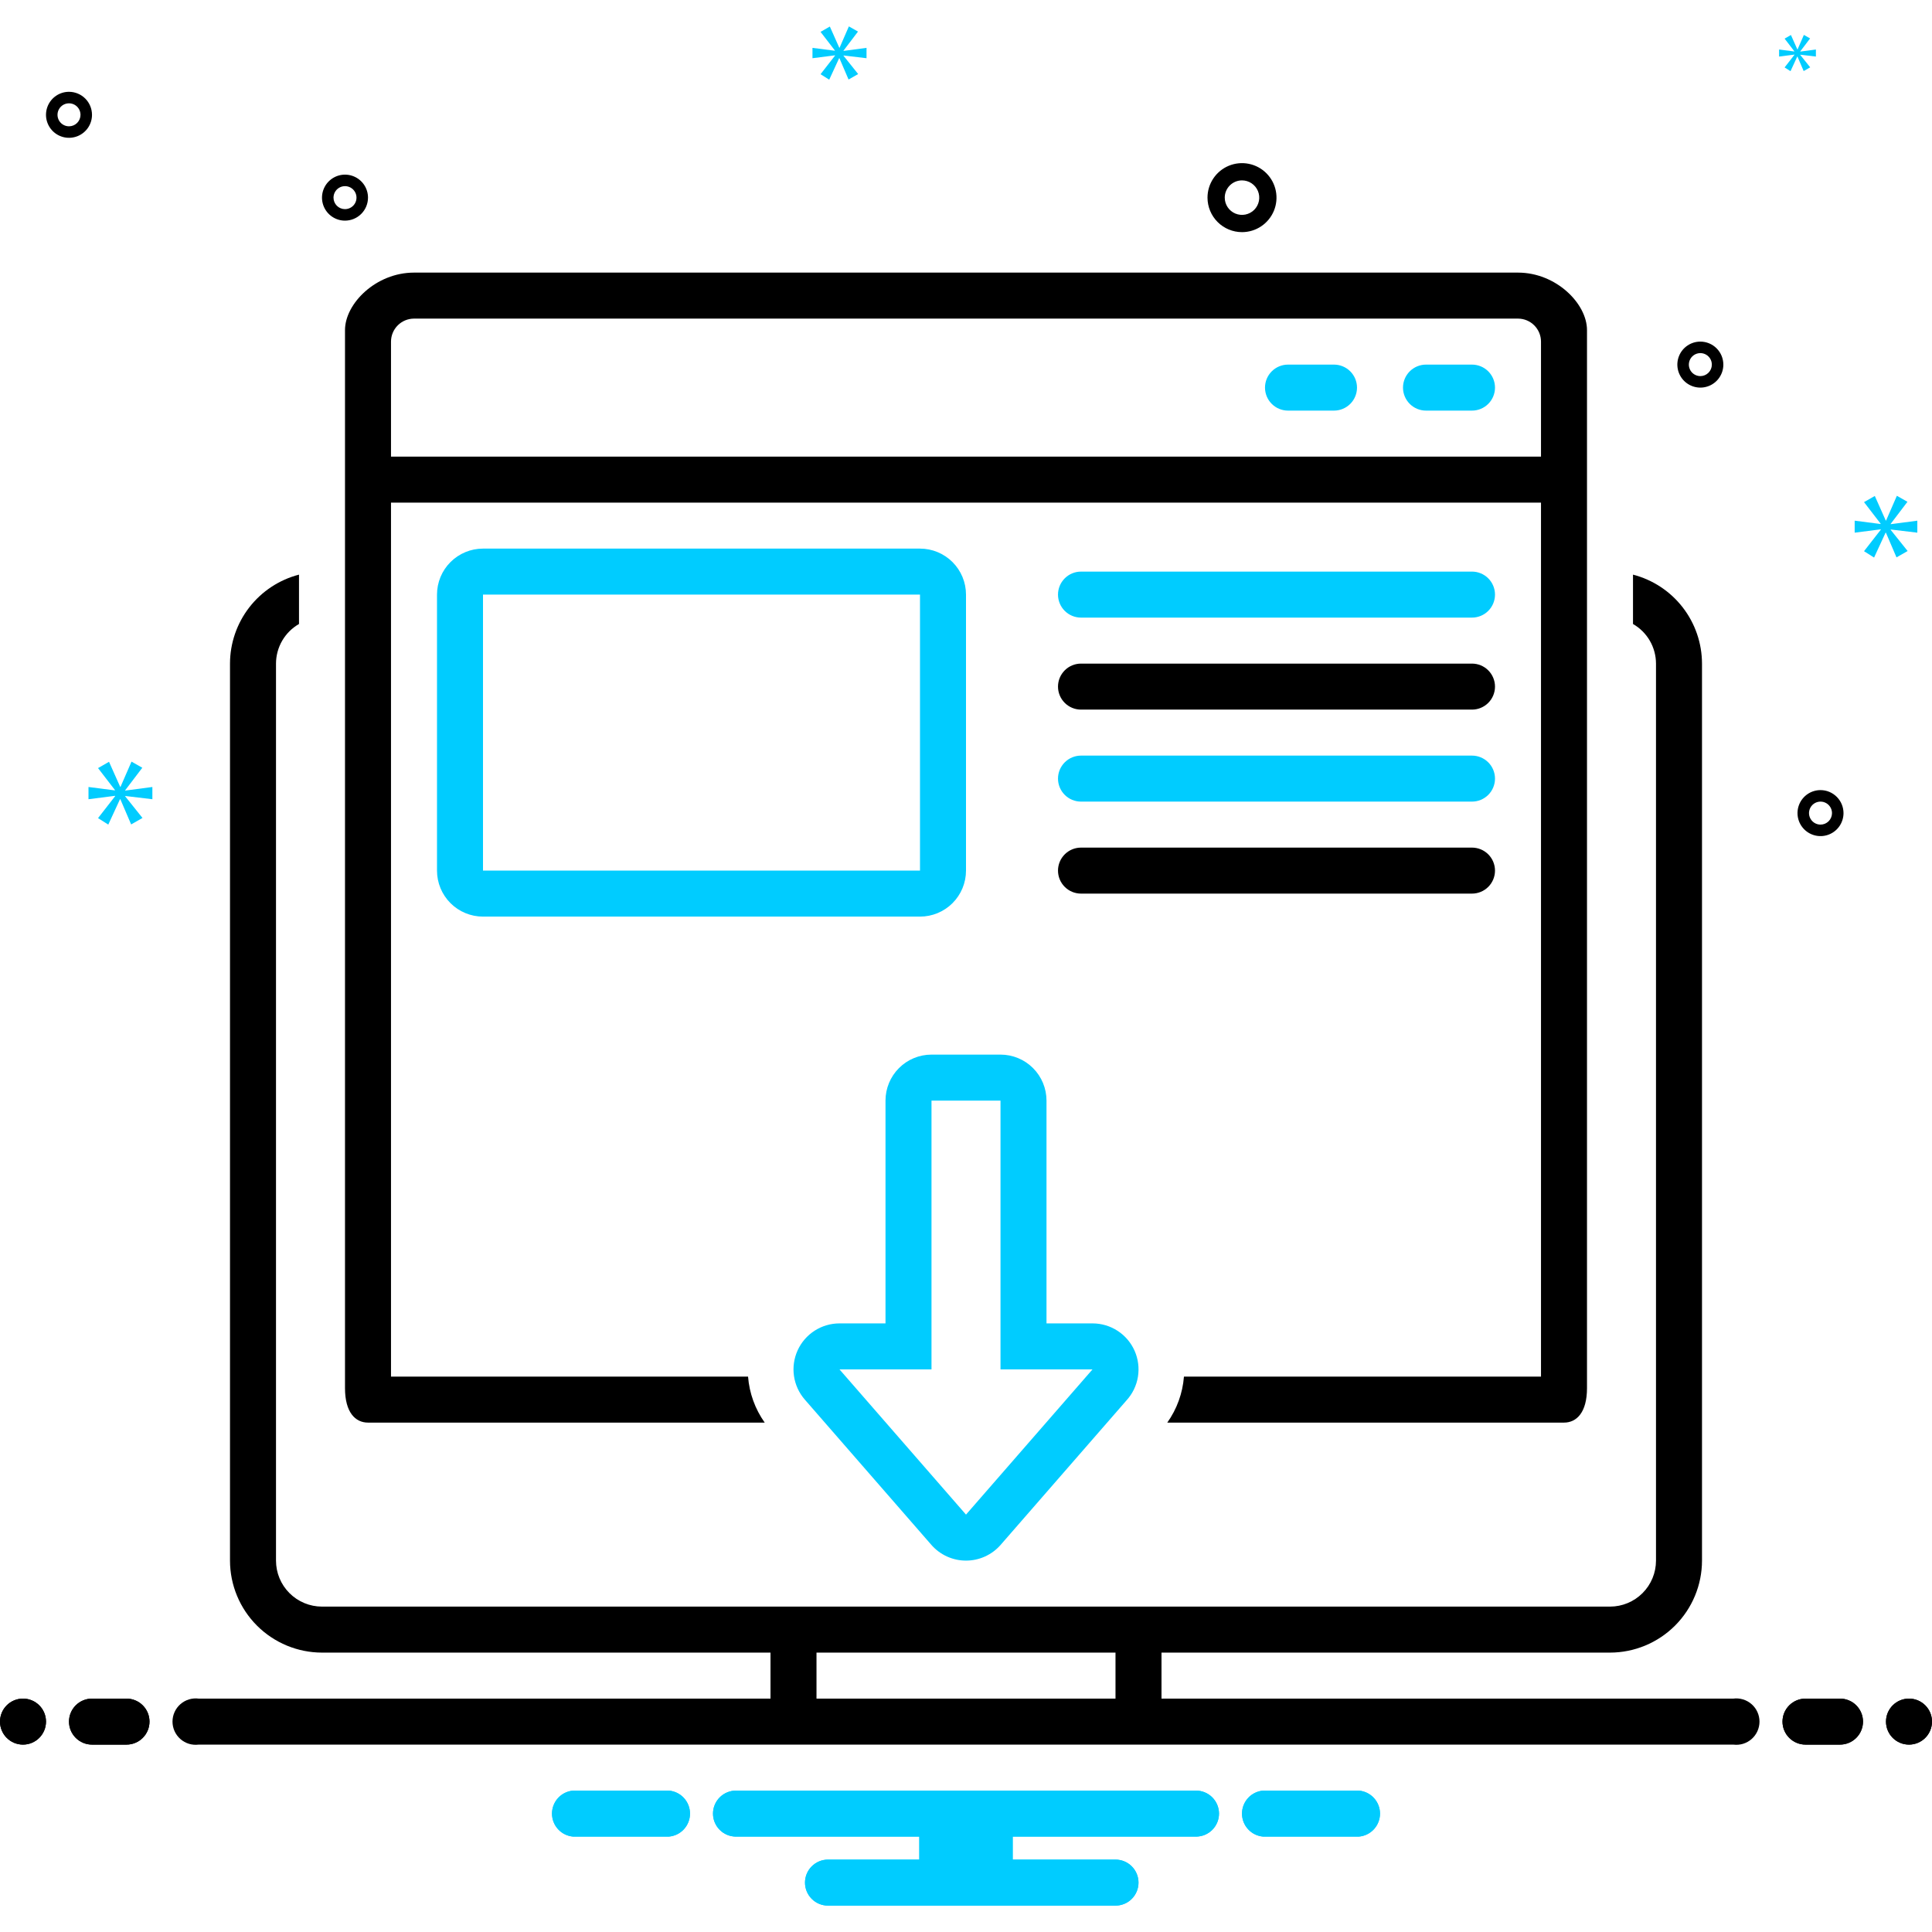 <svg xmlns="http://www.w3.org/2000/svg" width="168" height="168" viewBox="0 0 168 168" fill="none"><path d="M2 151.705C3.105 151.705 4 150.81 4 149.705C4 148.601 3.105 147.705 2 147.705C0.895 147.705 0 148.601 0 149.705C0 150.81 0.895 151.705 2 151.705Z" fill="black"></path><path d="M11 147.705H8C7.47 147.705 6.961 147.916 6.586 148.291C6.211 148.666 6 149.175 6 149.705C6 150.236 6.211 150.744 6.586 151.119C6.961 151.494 7.47 151.705 8 151.705H11C11.53 151.705 12.039 151.494 12.414 151.119C12.789 150.744 13 150.236 13 149.705C13 149.175 12.789 148.666 12.414 148.291C12.039 147.916 11.53 147.705 11 147.705ZM160 147.705H157C156.47 147.705 155.961 147.916 155.586 148.291C155.211 148.666 155 149.175 155 149.705C155 150.236 155.211 150.744 155.586 151.119C155.961 151.494 156.47 151.705 157 151.705H160C160.53 151.705 161.039 151.494 161.414 151.119C161.789 150.744 162 150.236 162 149.705C162 149.175 161.789 148.666 161.414 148.291C161.039 147.916 160.53 147.705 160 147.705Z" fill="black"></path><path d="M166 151.705C167.105 151.705 168 150.81 168 149.705C168 148.601 167.105 147.705 166 147.705C164.895 147.705 164 148.601 164 149.705C164 150.81 164.895 151.705 166 151.705Z" fill="black"></path><path d="M118.154 155.705H109.846C109.343 155.745 108.874 155.974 108.532 156.344C108.19 156.715 108 157.201 108 157.705C108 158.209 108.19 158.695 108.532 159.066C108.874 159.437 109.343 159.665 109.846 159.705H118.154C118.657 159.665 119.126 159.437 119.468 159.066C119.81 158.695 120 158.209 120 157.705C120 157.201 119.81 156.715 119.468 156.344C119.126 155.974 118.657 155.745 118.154 155.705ZM58.154 155.705H49.846C49.343 155.745 48.874 155.974 48.532 156.344C48.19 156.715 48 157.201 48 157.705C48 158.209 48.19 158.695 48.532 159.066C48.874 159.437 49.343 159.665 49.846 159.705H58.154C58.657 159.665 59.126 159.437 59.468 159.066C59.81 158.695 60 158.209 60 157.705C60 157.201 59.81 156.715 59.468 156.344C59.126 155.974 58.657 155.745 58.154 155.705ZM104 155.705H64C63.47 155.705 62.961 155.916 62.586 156.291C62.211 156.666 62 157.175 62 157.705C62 158.236 62.211 158.744 62.586 159.119C62.961 159.494 63.47 159.705 64 159.705H79.94V161.705H72C71.47 161.705 70.961 161.916 70.586 162.291C70.211 162.666 70 163.175 70 163.705C70 164.236 70.211 164.744 70.586 165.119C70.961 165.494 71.47 165.705 72 165.705H97C97.531 165.705 98.039 165.494 98.414 165.119C98.789 164.744 99 164.236 99 163.705C99 163.175 98.789 162.666 98.414 162.291C98.039 161.916 97.531 161.705 97 161.705H88.06V159.705H104C104.53 159.705 105.039 159.494 105.414 159.119C105.789 158.744 106 158.236 106 157.705C106 157.175 105.789 156.666 105.414 156.291C105.039 155.916 104.53 155.705 104 155.705Z" fill="#00CCFF"></path><path d="M2 151.705C3.105 151.705 4 150.81 4 149.705C4 148.601 3.105 147.705 2 147.705C0.895 147.705 0 148.601 0 149.705C0 150.81 0.895 151.705 2 151.705Z" fill="black"></path><path d="M11 147.705H8C7.47 147.705 6.961 147.916 6.586 148.291C6.211 148.666 6 149.175 6 149.705C6 150.236 6.211 150.744 6.586 151.119C6.961 151.494 7.47 151.705 8 151.705H11C11.53 151.705 12.039 151.494 12.414 151.119C12.789 150.744 13 150.236 13 149.705C13 149.175 12.789 148.666 12.414 148.291C12.039 147.916 11.53 147.705 11 147.705ZM160 147.705H157C156.47 147.705 155.961 147.916 155.586 148.291C155.211 148.666 155 149.175 155 149.705C155 150.236 155.211 150.744 155.586 151.119C155.961 151.494 156.47 151.705 157 151.705H160C160.53 151.705 161.039 151.494 161.414 151.119C161.789 150.744 162 150.236 162 149.705C162 149.175 161.789 148.666 161.414 148.291C161.039 147.916 160.53 147.705 160 147.705Z" fill="black"></path><path d="M166 151.705C167.105 151.705 168 150.81 168 149.705C168 148.601 167.105 147.705 166 147.705C164.895 147.705 164 148.601 164 149.705C164 150.81 164.895 151.705 166 151.705Z" fill="black"></path><path d="M118.154 155.705H109.846C109.343 155.745 108.874 155.974 108.532 156.344C108.19 156.715 108 157.201 108 157.705C108 158.209 108.19 158.695 108.532 159.066C108.874 159.437 109.343 159.665 109.846 159.705H118.154C118.657 159.665 119.126 159.437 119.468 159.066C119.81 158.695 120 158.209 120 157.705C120 157.201 119.81 156.715 119.468 156.344C119.126 155.974 118.657 155.745 118.154 155.705ZM58.154 155.705H49.846C49.343 155.745 48.874 155.974 48.532 156.344C48.19 156.715 48 157.201 48 157.705C48 158.209 48.19 158.695 48.532 159.066C48.874 159.437 49.343 159.665 49.846 159.705H58.154C58.657 159.665 59.126 159.437 59.468 159.066C59.81 158.695 60 158.209 60 157.705C60 157.201 59.81 156.715 59.468 156.344C59.126 155.974 58.657 155.745 58.154 155.705ZM104 155.705H64C63.47 155.705 62.961 155.916 62.586 156.291C62.211 156.666 62 157.175 62 157.705C62 158.236 62.211 158.744 62.586 159.119C62.961 159.494 63.47 159.705 64 159.705H79.94V161.705H72C71.47 161.705 70.961 161.916 70.586 162.291C70.211 162.666 70 163.175 70 163.705C70 164.236 70.211 164.744 70.586 165.119C70.961 165.494 71.47 165.705 72 165.705H97C97.53 165.705 98.039 165.494 98.414 165.119C98.789 164.744 99 164.236 99 163.705C99 163.175 98.789 162.666 98.414 162.291C98.039 161.916 97.53 161.705 97 161.705H88.06V159.705H104C104.53 159.705 105.039 159.494 105.414 159.119C105.789 158.744 106 158.236 106 157.705C106 157.175 105.789 156.666 105.414 156.291C105.039 155.916 104.53 155.705 104 155.705ZM128 31.705H124C123.47 31.705 122.961 31.916 122.586 32.291C122.211 32.666 122 33.175 122 33.705C122 34.236 122.211 34.744 122.586 35.119C122.961 35.494 123.47 35.705 124 35.705H128C128.53 35.705 129.039 35.494 129.414 35.119C129.789 34.744 130 34.236 130 33.705C130 33.175 129.789 32.666 129.414 32.291C129.039 31.916 128.53 31.705 128 31.705ZM116 31.705H112C111.47 31.705 110.961 31.916 110.586 32.291C110.211 32.666 110 33.175 110 33.705C110 34.236 110.211 34.744 110.586 35.119C110.961 35.494 111.47 35.705 112 35.705H116C116.53 35.705 117.039 35.494 117.414 35.119C117.789 34.744 118 34.236 118 33.705C118 33.175 117.789 32.666 117.414 32.291C117.039 31.916 116.53 31.705 116 31.705ZM84 75.705V51.705C84 50.644 83.579 49.627 82.828 48.877C82.078 48.127 81.061 47.705 80 47.705H42C40.939 47.705 39.922 48.127 39.172 48.877C38.421 49.627 38 50.644 38 51.705V75.705C38 76.766 38.421 77.783 39.172 78.534C39.922 79.284 40.939 79.705 42 79.705H80C81.061 79.705 82.078 79.284 82.828 78.534C83.579 77.783 84 76.766 84 75.705ZM42 51.705H80V75.705H42V51.705ZM94 53.705H128C128.53 53.705 129.039 53.494 129.414 53.119C129.789 52.744 130 52.236 130 51.705C130 51.175 129.789 50.666 129.414 50.291C129.039 49.916 128.53 49.705 128 49.705H94C93.47 49.705 92.961 49.916 92.586 50.291C92.211 50.666 92 51.175 92 51.705C92 52.236 92.211 52.744 92.586 53.119C92.961 53.494 93.47 53.705 94 53.705Z" fill="#00CCFF"></path><path d="M94 61.705H128C128.53 61.705 129.039 61.494 129.414 61.119C129.789 60.744 130 60.236 130 59.705C130 59.175 129.789 58.666 129.414 58.291C129.039 57.916 128.53 57.705 128 57.705H94C93.47 57.705 92.961 57.916 92.586 58.291C92.211 58.666 92 59.175 92 59.705C92 60.236 92.211 60.744 92.586 61.119C92.961 61.494 93.47 61.705 94 61.705Z" fill="black"></path><path d="M94 69.705H128C128.53 69.705 129.039 69.494 129.414 69.119C129.789 68.744 130 68.236 130 67.705C130 67.175 129.789 66.666 129.414 66.291C129.039 65.916 128.53 65.705 128 65.705H94C93.47 65.705 92.961 65.916 92.586 66.291C92.211 66.666 92 67.175 92 67.705C92 68.236 92.211 68.744 92.586 69.119C92.961 69.494 93.47 69.705 94 69.705Z" fill="#00CCFF"></path><path d="M130 75.705C130 75.175 129.789 74.666 129.414 74.291C129.039 73.916 128.53 73.705 128 73.705H94C93.47 73.705 92.961 73.916 92.586 74.291C92.211 74.666 92 75.175 92 75.705C92 76.236 92.211 76.744 92.586 77.119C92.961 77.494 93.47 77.705 94 77.705H128C128.53 77.705 129.039 77.494 129.414 77.119C129.789 76.744 130 76.236 130 75.705Z" fill="black"></path><path d="M32 123.705H66.497C65.661 122.527 65.16 121.145 65.048 119.705H34V43.705H134V119.705H102.952C102.84 121.145 102.339 122.527 101.503 123.705H136C137.104 123.705 138 122.81 138 120.705V28.705C138 26.396 135.309 23.705 132 23.705H36C32.691 23.705 30 26.396 30 28.705V120.705C30 122.81 30.895 123.705 32 123.705ZM34 29.705C34.001 29.175 34.212 28.667 34.587 28.292C34.962 27.917 35.47 27.706 36 27.705H132C132.53 27.706 133.039 27.917 133.413 28.292C133.788 28.667 133.999 29.175 134 29.705V39.705H34V29.705Z" fill="black"></path><path d="M80.984 134.332C81.359 134.763 81.823 135.109 82.343 135.346C82.863 135.583 83.428 135.705 84 135.705C84.572 135.705 85.137 135.583 85.657 135.346C86.177 135.109 86.641 134.763 87.016 134.332L97.956 121.773C98.479 121.201 98.825 120.489 98.95 119.724C99.075 118.958 98.975 118.173 98.663 117.464C98.35 116.754 97.838 116.151 97.188 115.727C96.539 115.304 95.78 115.078 95.005 115.078H91V95.705C91 94.644 90.579 93.627 89.828 92.877C89.078 92.126 88.061 91.705 87 91.705H81C79.939 91.705 78.922 92.126 78.172 92.877C77.421 93.627 77 94.644 77 95.705V115.078H73C72.232 115.078 71.481 115.299 70.835 115.714C70.19 116.13 69.677 116.722 69.359 117.421C69.041 118.12 68.931 118.895 69.042 119.655C69.153 120.414 69.48 121.126 69.984 121.705L80.984 134.332ZM81 119.078V95.705H87V119.078H95L84 131.705L73 119.078H81Z" fill="#00CCFF"></path><path d="M150.721 147.705H101V143.705H140C142.121 143.702 144.154 142.859 145.654 141.359C147.154 139.859 147.998 137.826 148 135.705V57.705C147.997 55.933 147.406 54.213 146.32 52.812C145.235 51.413 143.715 50.412 142 49.968V54.26C142.606 54.608 143.111 55.109 143.462 55.714C143.813 56.319 143.998 57.005 144 57.705V135.705C144 136.766 143.579 137.783 142.828 138.533C142.078 139.283 141.061 139.705 140 139.705H28C26.939 139.705 25.922 139.283 25.172 138.533C24.421 137.783 24 136.766 24 135.705V57.705C24.002 57.005 24.187 56.319 24.538 55.714C24.889 55.109 25.393 54.608 26 54.26V49.968C24.285 50.412 22.765 51.413 21.68 52.812C20.594 54.213 20.003 55.933 20 57.705V135.705C20.002 137.826 20.846 139.859 22.346 141.359C23.846 142.859 25.879 143.702 28 143.705H67V147.705H17.279C16.994 147.668 16.705 147.692 16.43 147.775C16.156 147.859 15.902 148 15.687 148.189C15.471 148.378 15.298 148.611 15.18 148.873C15.062 149.134 15 149.418 15 149.705C15 149.992 15.062 150.275 15.18 150.537C15.298 150.798 15.471 151.031 15.687 151.221C15.902 151.41 16.156 151.551 16.43 151.635C16.705 151.718 16.994 151.742 17.279 151.705H150.721C151.006 151.742 151.295 151.718 151.57 151.635C151.844 151.551 152.098 151.41 152.313 151.221C152.529 151.031 152.702 150.798 152.82 150.537C152.938 150.275 153 149.992 153 149.705C153 149.418 152.938 149.134 152.82 148.873C152.702 148.611 152.529 148.378 152.313 148.189C152.098 148 151.844 147.859 151.57 147.775C151.295 147.692 151.006 147.668 150.721 147.705ZM71 147.705V143.705H97V147.705H71ZM108 20.186C108.593 20.186 109.173 20.01 109.667 19.68C110.16 19.351 110.545 18.882 110.772 18.334C110.999 17.786 111.058 17.183 110.942 16.601C110.827 16.019 110.541 15.484 110.121 15.065C109.702 14.645 109.167 14.359 108.585 14.244C108.003 14.128 107.4 14.187 106.852 14.414C106.304 14.641 105.835 15.026 105.506 15.519C105.176 16.013 105 16.593 105 17.186C105.001 17.981 105.317 18.744 105.88 19.306C106.442 19.869 107.205 20.185 108 20.186ZM108 15.686C108.297 15.686 108.587 15.774 108.833 15.939C109.08 16.104 109.272 16.338 109.386 16.612C109.499 16.886 109.529 17.188 109.471 17.479C109.413 17.77 109.27 18.037 109.061 18.247C108.851 18.456 108.584 18.599 108.293 18.657C108.002 18.715 107.7 18.685 107.426 18.572C107.152 18.458 106.918 18.266 106.753 18.019C106.588 17.773 106.5 17.483 106.5 17.186C106.5 16.788 106.659 16.407 106.94 16.126C107.221 15.845 107.602 15.686 108 15.686ZM158.305 68.705C157.909 68.705 157.522 68.822 157.194 69.042C156.865 69.262 156.608 69.574 156.457 69.939C156.306 70.305 156.266 70.707 156.343 71.095C156.42 71.483 156.611 71.839 156.891 72.119C157.17 72.399 157.527 72.589 157.915 72.666C158.302 72.744 158.705 72.704 159.07 72.553C159.436 72.401 159.748 72.145 159.968 71.816C160.187 71.487 160.305 71.1 160.305 70.705C160.304 70.175 160.093 69.666 159.718 69.291C159.343 68.916 158.835 68.705 158.305 68.705ZM158.305 71.705C158.107 71.705 157.914 71.646 157.749 71.536C157.585 71.426 157.457 71.27 157.381 71.088C157.305 70.905 157.285 70.704 157.324 70.51C157.363 70.316 157.458 70.138 157.598 69.998C157.737 69.858 157.916 69.763 158.11 69.724C158.304 69.686 158.505 69.705 158.687 69.781C158.87 69.857 159.026 69.985 159.136 70.149C159.246 70.314 159.305 70.507 159.305 70.705C159.304 70.97 159.199 71.224 159.012 71.412C158.824 71.599 158.57 71.705 158.305 71.705ZM6 7.983C5.604 7.983 5.218 8.101 4.889 8.32C4.56 8.54 4.304 8.853 4.152 9.218C4.001 9.583 3.961 9.986 4.038 10.374C4.116 10.761 4.306 11.118 4.586 11.398C4.865 11.677 5.222 11.868 5.61 11.945C5.998 12.022 6.4 11.982 6.765 11.831C7.131 11.68 7.443 11.423 7.663 11.095C7.883 10.766 8 10.379 8 9.983C7.999 9.453 7.788 8.945 7.414 8.57C7.039 8.195 6.53 7.984 6 7.983ZM6 10.983C5.802 10.983 5.609 10.925 5.444 10.815C5.28 10.705 5.152 10.549 5.076 10.366C5 10.183 4.981 9.982 5.019 9.788C5.058 9.594 5.153 9.416 5.293 9.276C5.433 9.136 5.611 9.041 5.805 9.003C5.999 8.964 6.2 8.984 6.383 9.06C6.565 9.135 6.722 9.263 6.831 9.428C6.941 9.592 7 9.786 7 9.983C7 10.248 6.894 10.503 6.707 10.69C6.519 10.878 6.265 10.983 6 10.983ZM147.856 29.705C147.461 29.705 147.074 29.822 146.745 30.042C146.416 30.262 146.16 30.574 146.009 30.939C145.857 31.305 145.818 31.707 145.895 32.095C145.972 32.483 146.162 32.839 146.442 33.119C146.722 33.399 147.078 33.589 147.466 33.666C147.854 33.744 148.256 33.704 148.622 33.553C148.987 33.401 149.3 33.145 149.519 32.816C149.739 32.487 149.856 32.1 149.856 31.705C149.856 31.175 149.645 30.666 149.27 30.291C148.895 29.916 148.387 29.705 147.856 29.705ZM147.856 32.705C147.659 32.705 147.465 32.646 147.301 32.536C147.136 32.426 147.008 32.27 146.933 32.087C146.857 31.905 146.837 31.704 146.876 31.51C146.914 31.316 147.009 31.138 147.149 30.998C147.289 30.858 147.467 30.763 147.661 30.724C147.855 30.685 148.056 30.705 148.239 30.781C148.422 30.857 148.578 30.985 148.688 31.149C148.798 31.314 148.856 31.507 148.856 31.705C148.856 31.97 148.751 32.224 148.563 32.412C148.376 32.599 148.122 32.705 147.856 32.705ZM32 17.186C32 16.79 31.883 16.404 31.663 16.075C31.443 15.746 31.131 15.49 30.765 15.338C30.4 15.187 29.998 15.147 29.61 15.224C29.222 15.302 28.866 15.492 28.586 15.772C28.306 16.052 28.116 16.408 28.038 16.796C27.961 17.184 28.001 17.586 28.152 17.951C28.304 18.317 28.56 18.629 28.889 18.849C29.218 19.069 29.604 19.186 30 19.186C30.53 19.185 31.039 18.974 31.413 18.599C31.788 18.225 31.999 17.716 32 17.186ZM29 17.186C29 16.988 29.059 16.795 29.169 16.63C29.278 16.466 29.435 16.338 29.617 16.262C29.8 16.186 30.001 16.167 30.195 16.205C30.389 16.244 30.567 16.339 30.707 16.479C30.847 16.619 30.942 16.797 30.981 16.991C31.019 17.185 31 17.386 30.924 17.569C30.848 17.751 30.72 17.908 30.556 18.017C30.391 18.127 30.198 18.186 30 18.186C29.735 18.186 29.481 18.08 29.293 17.893C29.106 17.705 29 17.451 29 17.186Z" fill="black"></path><path d="M10.888 68.716L12.375 66.76L11.436 66.228L10.481 68.418H10.45L9.48 66.243L8.525 66.791L9.996 68.701V68.731L7.695 68.434V69.498L10.011 69.201V69.233L8.525 71.141L9.416 71.704L10.434 69.498H10.465L11.404 71.689L12.39 71.126L10.888 69.248V69.216L13.25 69.498V68.434L10.888 68.746V68.716Z" fill="#00CCFF"></path><path d="M156.039 4.765L155.183 5.864L155.697 6.189L156.283 4.918H156.3L156.841 6.18L157.409 5.855L156.544 4.774V4.756L157.904 4.918V4.305L156.544 4.486V4.468L157.4 3.341L156.859 3.035L156.31 4.296H156.292L155.733 3.044L155.183 3.359L156.03 4.459V4.477L154.705 4.305V4.918L156.039 4.747V4.765Z" fill="#00CCFF"></path><path d="M166.724 46.319V45.276L164.407 45.582V45.552L165.866 43.634L164.945 43.112L164.009 45.26H163.977L163.027 43.127L162.089 43.664L163.533 45.537V45.567L161.276 45.276V46.319L163.548 46.028V46.058L162.089 47.93L162.964 48.483L163.963 46.319H163.992L164.913 48.468L165.881 47.915L164.407 46.074V46.043L166.724 46.319Z" fill="#00CCFF"></path><path d="M73.351 4.4L74.609 2.745L73.815 2.295L73.008 4.148H72.981L72.16 2.308L71.352 2.772L72.597 4.387V4.413L70.65 4.162V5.062L72.61 4.811V4.837L71.352 6.452L72.106 6.929L72.968 5.062H72.994L73.788 6.915L74.622 6.439L73.351 4.85V4.824L75.35 5.062V4.162L73.351 4.426V4.4Z" fill="#00CCFF"></path></svg>